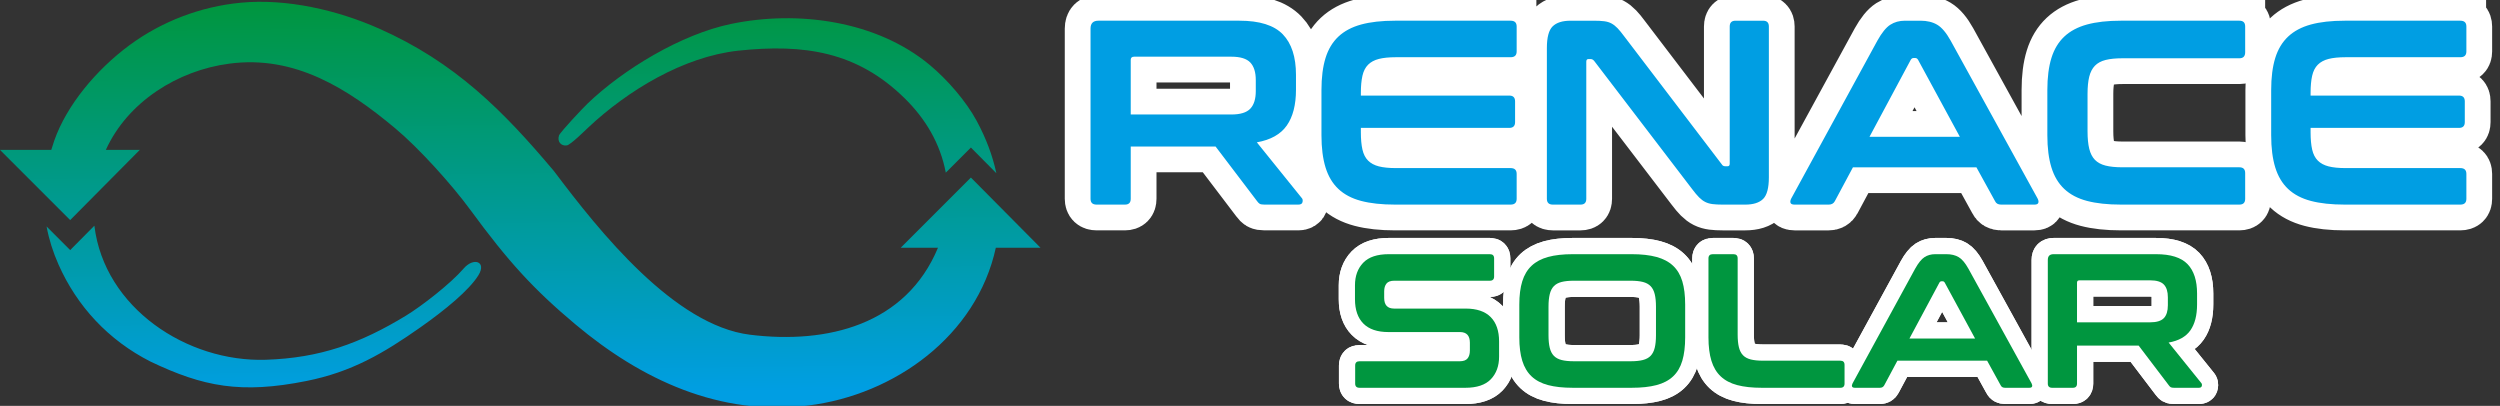 <svg xmlns="http://www.w3.org/2000/svg" xmlns:xlink="http://www.w3.org/1999/xlink" xmlns:serif="http://www.serif.com/" width="100%" height="100%" viewBox="0 0 8260 1341" xml:space="preserve" style="fill-rule:evenodd;clip-rule:evenodd;stroke-miterlimit:22.926;"><rect x="0" y="0" width="8260" height="1341" fill="#333333" stroke="none"/><path d="M4095.3,68.401c66.548,-0 114.286,15.047 143.22,45.137c28.934,30.092 43.402,74.65 43.402,133.676l0,49.476c0,49.766 -10.125,89.116 -30.379,118.049c-20.255,28.934 -53.238,47.453 -98.955,55.554l148.432,184.019c2.894,2.894 3.76,7.232 2.604,13.02c-1.159,5.787 -5.788,8.681 -13.889,8.681l-111.976,0c-7.522,0 -12.73,-0.869 -15.624,-2.604c-2.891,-1.735 -5.784,-4.629 -8.677,-8.682l-137.148,-180.545l-280.37,0l0,172.734c0,12.73 -6.366,19.097 -19.096,19.097l-93.745,0c-13.31,0 -19.966,-6.367 -19.966,-19.097l-0,-562.475c-0,-17.36 8.681,-26.04 26.04,-26.04l466.127,-0Zm-359.36,309.883l332.451,-0c29.513,-0 50.345,-6.367 62.496,-19.097c12.154,-12.731 18.228,-32.118 18.228,-58.157l0,-36.457c0,-26.04 -6.074,-45.427 -18.228,-58.157c-12.151,-12.731 -32.983,-19.097 -62.496,-19.097l-321.165,-0c-7.523,-0 -11.286,3.473 -11.286,10.416l0,180.549Zm1255.15,-309.883c13.31,-0 19.963,6.366 19.963,19.096l-0,82.463c-0,12.731 -6.653,19.097 -19.963,19.097l-379.323,0c-22.57,0 -41.232,1.879 -55.987,5.641c-14.758,3.762 -26.618,10.127 -35.589,19.097c-8.972,8.968 -15.192,21.122 -18.662,36.456c-3.473,15.335 -5.208,34.285 -5.208,56.855l-0,8.682l490.429,-0c12.73,-0 19.095,6.363 19.095,19.094l-0,68.573c-0,12.73 -6.365,19.097 -19.095,19.097l-490.429,-0l-0,14.755c-0,22.57 1.735,41.521 5.208,56.855c3.47,15.337 9.69,27.488 18.662,36.459c8.971,8.968 20.831,15.335 35.589,19.094c14.755,3.763 33.417,5.644 55.987,5.644l379.323,-0c13.31,-0 19.963,6.364 19.963,19.094l-0,82.463c-0,12.73 -6.653,19.097 -19.963,19.097l-381.927,0c-43.981,0 -81.304,-4.05 -111.975,-12.152c-30.669,-8.101 -55.697,-21.268 -75.084,-39.496c-19.384,-18.227 -33.562,-41.954 -42.533,-71.177c-8.968,-29.223 -13.453,-64.667 -13.453,-106.331l-0,-149.301c-0,-41.663 4.485,-76.961 13.453,-105.895c8.971,-28.934 23.149,-52.516 42.533,-70.744c19.387,-18.228 44.415,-31.538 75.084,-39.93c30.671,-8.39 67.994,-12.586 111.975,-12.586l381.927,-0Zm274.292,-0c13.886,-0 25.461,0.579 34.722,1.738c9.257,1.155 17.359,3.616 24.301,7.376c6.947,3.762 13.6,8.971 19.967,15.624c6.363,6.656 13.599,15.481 21.701,26.475l322.9,423.591c2.314,4.052 6.077,6.078 11.285,6.078l7.812,-0c4.629,-0 6.943,-2.895 6.943,-8.682l-0,-453.104c-0,-12.73 6.366,-19.096 19.097,-19.096l91.143,-0c12.731,-0 19.095,6.366 19.095,19.096l-0,498.241c-0,35.3 -6.364,59.171 -19.095,71.613c-12.732,12.441 -32.406,18.662 -59.026,18.662l-74.65,0c-13.31,0 -24.449,-0.58 -33.42,-1.735c-8.967,-1.159 -16.925,-3.473 -23.869,-6.946c-6.942,-3.471 -13.742,-8.534 -20.399,-15.188c-6.653,-6.656 -14.321,-15.77 -23.003,-27.345l-323.769,-423.591c-3.473,-4.049 -7.232,-6.077 -11.284,-6.077l-7.813,0c-4.628,0 -6.942,2.894 -6.942,8.681l-0,453.104c-0,12.73 -6.368,19.097 -19.098,19.097l-91.14,0c-13.31,0 -19.966,-6.367 -19.966,-19.097l-0,-498.241c-0,-35.301 6.366,-59.17 19.097,-71.61c12.73,-12.444 32.406,-18.664 59.026,-18.664l76.385,-0Zm1079.81,-0c21.99,-0 40.508,4.485 55.553,13.455c15.045,8.968 29.803,26.473 44.268,52.514l287.313,521.68c2.893,5.784 3.619,10.559 2.171,14.321c-1.445,3.761 -5.641,5.642 -12.587,5.642l-110.237,0c-9.837,0 -16.493,-3.763 -19.963,-11.286l-61.631,-111.971l-407.966,-0l-59.896,111.971c-4.049,7.523 -10.702,11.286 -19.963,11.286l-112.842,0c-7.521,0 -12.007,-1.881 -13.455,-5.642c-1.445,-3.762 -0.722,-8.537 2.171,-14.321l284.709,-521.68c14.468,-26.041 28.644,-43.546 42.533,-52.514c13.889,-8.97 30.092,-13.455 48.61,-13.455l51.212,-0Zm-168.395,383.664l298.598,-0l-138.016,-254.33c-2.314,-4.05 -5.497,-6.074 -9.546,-6.074l-5.209,0c-4.052,0 -7.232,2.024 -9.549,6.074l-136.278,254.33Zm1222.16,-383.664c12.733,-0 19.097,6.366 19.097,19.096l-0,85.067c-0,13.31 -6.364,19.963 -19.097,19.963l-386.266,0c-22.57,0 -41.231,1.881 -55.986,5.644c-14.758,3.759 -26.476,10.127 -35.157,19.094c-8.678,8.971 -14.898,20.978 -18.662,36.023c-3.762,15.047 -5.641,34.142 -5.641,57.291l0,123.258c0,23.146 1.879,42.387 5.641,57.721c3.764,15.337 9.984,27.489 18.662,36.46c8.681,8.967 20.399,15.334 35.157,19.093c14.755,3.763 33.416,5.645 55.986,5.645l386.266,-0c12.733,-0 19.097,6.363 19.097,19.093l-0,85.067c-0,12.73 -6.364,19.097 -19.097,19.097l-391.474,0c-43.981,0 -81.304,-4.05 -111.976,-12.152c-30.668,-8.101 -55.696,-21.268 -75.082,-39.496c-19.385,-18.227 -33.563,-41.954 -42.534,-71.177c-8.968,-29.223 -13.453,-64.667 -13.453,-106.331l0,-149.301c0,-41.663 4.485,-76.961 13.453,-105.895c8.971,-28.934 23.149,-52.516 42.534,-70.744c19.386,-18.228 44.414,-31.538 75.082,-39.93c30.672,-8.39 67.995,-12.586 111.976,-12.586l391.474,-0Zm730.003,-0c13.31,-0 19.964,6.366 19.964,19.096l-0,82.463c-0,12.731 -6.654,19.097 -19.964,19.097l-379.322,0c-22.57,0 -41.231,1.879 -55.987,5.641c-14.758,3.762 -26.619,10.127 -35.589,19.097c-8.971,8.968 -15.192,21.122 -18.662,36.456c-3.472,15.335 -5.207,34.285 -5.207,56.855l-0,8.682l490.428,-0c12.731,-0 19.094,6.363 19.094,19.094l0,68.573c0,12.73 -6.363,19.097 -19.094,19.097l-490.428,-0l-0,14.755c-0,22.57 1.735,41.521 5.207,56.855c3.47,15.337 9.691,27.488 18.662,36.459c8.97,8.968 20.831,15.335 35.589,19.094c14.756,3.763 33.417,5.644 55.987,5.644l379.322,-0c13.31,-0 19.964,6.364 19.964,19.094l-0,82.463c-0,12.73 -6.654,19.097 -19.964,19.097l-381.926,0c-43.982,0 -81.304,-4.05 -111.975,-12.152c-30.669,-8.101 -55.698,-21.268 -75.084,-39.496c-19.383,-18.227 -33.562,-41.954 -42.533,-71.177c-8.967,-29.223 -13.453,-64.667 -13.453,-106.331l-0,-149.301c-0,-41.663 4.486,-76.961 13.453,-105.895c8.971,-28.934 23.15,-52.516 42.533,-70.744c19.386,-18.228 44.415,-31.538 75.084,-39.93c30.671,-8.39 67.993,-12.586 111.975,-12.586l381.926,-0Z" style="fill:none;fill-rule:nonzero;stroke:#fff;stroke-width:170.2px;"></path><path d="M4095.3,68.401c66.548,-0 114.286,15.047 143.22,45.137c28.934,30.092 43.402,74.65 43.402,133.676l0,49.476c0,49.766 -10.125,89.116 -30.379,118.049c-20.255,28.934 -53.238,47.453 -98.955,55.554l148.432,184.019c2.894,2.894 3.76,7.232 2.604,13.02c-1.159,5.787 -5.788,8.681 -13.889,8.681l-111.976,0c-7.522,0 -12.73,-0.869 -15.624,-2.604c-2.891,-1.735 -5.784,-4.629 -8.677,-8.682l-137.148,-180.545l-280.37,0l0,172.734c0,12.73 -6.366,19.097 -19.096,19.097l-93.745,0c-13.31,0 -19.966,-6.367 -19.966,-19.097l-0,-562.475c-0,-17.36 8.681,-26.04 26.04,-26.04l466.127,-0Zm-359.36,309.883l332.451,-0c29.513,-0 50.345,-6.367 62.496,-19.097c12.154,-12.731 18.228,-32.118 18.228,-58.157l0,-36.457c0,-26.04 -6.074,-45.427 -18.228,-58.157c-12.151,-12.731 -32.983,-19.097 -62.496,-19.097l-321.165,-0c-7.523,-0 -11.286,3.473 -11.286,10.416l0,180.549Zm1255.15,-309.883c13.31,-0 19.963,6.366 19.963,19.096l-0,82.463c-0,12.731 -6.653,19.097 -19.963,19.097l-379.323,0c-22.57,0 -41.232,1.879 -55.987,5.641c-14.758,3.762 -26.618,10.127 -35.589,19.097c-8.972,8.968 -15.192,21.122 -18.662,36.456c-3.473,15.335 -5.208,34.285 -5.208,56.855l-0,8.682l490.429,-0c12.73,-0 19.095,6.363 19.095,19.094l-0,68.573c-0,12.73 -6.365,19.097 -19.095,19.097l-490.429,-0l-0,14.755c-0,22.57 1.735,41.521 5.208,56.855c3.47,15.337 9.69,27.488 18.662,36.459c8.971,8.968 20.831,15.335 35.589,19.094c14.755,3.763 33.417,5.644 55.987,5.644l379.323,-0c13.31,-0 19.963,6.364 19.963,19.094l-0,82.463c-0,12.73 -6.653,19.097 -19.963,19.097l-381.927,0c-43.981,0 -81.304,-4.05 -111.975,-12.152c-30.669,-8.101 -55.697,-21.268 -75.084,-39.496c-19.384,-18.227 -33.562,-41.954 -42.533,-71.177c-8.968,-29.223 -13.453,-64.667 -13.453,-106.331l-0,-149.301c-0,-41.663 4.485,-76.961 13.453,-105.895c8.971,-28.934 23.149,-52.516 42.533,-70.744c19.387,-18.228 44.415,-31.538 75.084,-39.93c30.671,-8.39 67.994,-12.586 111.975,-12.586l381.927,-0Zm274.292,-0c13.886,-0 25.461,0.579 34.722,1.738c9.257,1.155 17.359,3.616 24.301,7.376c6.947,3.762 13.6,8.971 19.967,15.624c6.363,6.656 13.599,15.481 21.701,26.475l322.9,423.591c2.314,4.052 6.077,6.078 11.285,6.078l7.812,-0c4.629,-0 6.943,-2.895 6.943,-8.682l-0,-453.104c-0,-12.73 6.366,-19.096 19.097,-19.096l91.143,-0c12.731,-0 19.095,6.366 19.095,19.096l-0,498.241c-0,35.3 -6.364,59.171 -19.095,71.613c-12.732,12.441 -32.406,18.662 -59.026,18.662l-74.65,0c-13.31,0 -24.449,-0.58 -33.42,-1.735c-8.967,-1.159 -16.925,-3.473 -23.869,-6.946c-6.942,-3.471 -13.742,-8.534 -20.399,-15.188c-6.653,-6.656 -14.321,-15.77 -23.003,-27.345l-323.769,-423.591c-3.473,-4.049 -7.232,-6.077 -11.284,-6.077l-7.813,0c-4.628,0 -6.942,2.894 -6.942,8.681l-0,453.104c-0,12.73 -6.368,19.097 -19.098,19.097l-91.14,0c-13.31,0 -19.966,-6.367 -19.966,-19.097l-0,-498.241c-0,-35.301 6.366,-59.17 19.097,-71.61c12.73,-12.444 32.406,-18.664 59.026,-18.664l76.385,-0Zm1079.81,-0c21.99,-0 40.508,4.485 55.553,13.455c15.045,8.968 29.803,26.473 44.268,52.514l287.313,521.68c2.893,5.784 3.619,10.559 2.171,14.321c-1.445,3.761 -5.641,5.642 -12.587,5.642l-110.237,0c-9.837,0 -16.493,-3.763 -19.963,-11.286l-61.631,-111.971l-407.966,-0l-59.896,111.971c-4.049,7.523 -10.702,11.286 -19.963,11.286l-112.842,0c-7.521,0 -12.007,-1.881 -13.455,-5.642c-1.445,-3.762 -0.722,-8.537 2.171,-14.321l284.709,-521.68c14.468,-26.041 28.644,-43.546 42.533,-52.514c13.889,-8.97 30.092,-13.455 48.61,-13.455l51.212,-0Zm-168.395,383.664l298.598,-0l-138.016,-254.33c-2.314,-4.05 -5.497,-6.074 -9.546,-6.074l-5.209,0c-4.052,0 -7.232,2.024 -9.549,6.074l-136.278,254.33Zm1222.16,-383.664c12.733,-0 19.097,6.366 19.097,19.096l-0,85.067c-0,13.31 -6.364,19.963 -19.097,19.963l-386.266,0c-22.57,0 -41.231,1.881 -55.986,5.644c-14.758,3.759 -26.476,10.127 -35.157,19.094c-8.678,8.971 -14.898,20.978 -18.662,36.023c-3.762,15.047 -5.641,34.142 -5.641,57.291l0,123.258c0,23.146 1.879,42.387 5.641,57.721c3.764,15.337 9.984,27.489 18.662,36.46c8.681,8.967 20.399,15.334 35.157,19.093c14.755,3.763 33.416,5.645 55.986,5.645l386.266,-0c12.733,-0 19.097,6.363 19.097,19.093l-0,85.067c-0,12.73 -6.364,19.097 -19.097,19.097l-391.474,0c-43.981,0 -81.304,-4.05 -111.976,-12.152c-30.668,-8.101 -55.696,-21.268 -75.082,-39.496c-19.385,-18.227 -33.563,-41.954 -42.534,-71.177c-8.968,-29.223 -13.453,-64.667 -13.453,-106.331l0,-149.301c0,-41.663 4.485,-76.961 13.453,-105.895c8.971,-28.934 23.149,-52.516 42.534,-70.744c19.386,-18.228 44.414,-31.538 75.082,-39.93c30.672,-8.39 67.995,-12.586 111.976,-12.586l391.474,-0Zm730.003,-0c13.31,-0 19.964,6.366 19.964,19.096l-0,82.463c-0,12.731 -6.654,19.097 -19.964,19.097l-379.322,0c-22.57,0 -41.231,1.879 -55.987,5.641c-14.758,3.762 -26.619,10.127 -35.589,19.097c-8.971,8.968 -15.192,21.122 -18.662,36.456c-3.472,15.335 -5.207,34.285 -5.207,56.855l-0,8.682l490.428,-0c12.731,-0 19.094,6.363 19.094,19.094l0,68.573c0,12.73 -6.363,19.097 -19.094,19.097l-490.428,-0l-0,14.755c-0,22.57 1.735,41.521 5.207,56.855c3.47,15.337 9.691,27.488 18.662,36.459c8.97,8.968 20.831,15.335 35.589,19.094c14.756,3.763 33.417,5.644 55.987,5.644l379.322,-0c13.31,-0 19.964,6.364 19.964,19.094l-0,82.463c-0,12.73 -6.654,19.097 -19.964,19.097l-381.926,0c-43.982,0 -81.304,-4.05 -111.975,-12.152c-30.669,-8.101 -55.698,-21.268 -75.084,-39.496c-19.383,-18.227 -33.562,-41.954 -42.533,-71.177c-8.967,-29.223 -13.453,-64.667 -13.453,-106.331l-0,-149.301c-0,-41.663 4.486,-76.961 13.453,-105.895c8.971,-28.934 23.15,-52.516 42.533,-70.744c19.386,-18.228 44.415,-31.538 75.084,-39.93c30.671,-8.39 67.993,-12.586 111.975,-12.586l381.926,-0Z" style="fill:#009ee3;fill-rule:nonzero;"></path><path d="M428.228,148.999c-110.641,81.607 -207.982,198.961 -248.814,315.263c-3.647,10.389 -6.987,20.724 -10.036,30.978l-169.378,-0l145.505,145.504l86.393,86.394c76.573,-77.211 150.008,-151.237 230.006,-231.898l-112.179,-0c71.944,-158.77 238.268,-262.999 408.149,-284.972c218.075,-29.065 392.903,84.449 547.104,212.965c79.81,66.522 188.367,187.337 249.413,270.612c124.712,170.13 208.412,262.009 347.893,378.758c216.238,181.052 474.644,303.336 768.374,267.147c284.744,-35.102 556.235,-230.075 619.558,-521.21l147.663,0c-76.668,-77.295 -153.336,-154.602 -230.004,-231.898l-231.902,231.898l123.11,0c-105.774,254.373 -365.026,319.079 -621.052,287.388c-249.811,-30.923 -496.444,-339.405 -647.252,-540.08c-168.2,-200.09 -327.526,-360.503 -579.146,-471.796c-135.996,-60.151 -303.75,-99.769 -456.589,-85.051c-131.829,12.694 -260.189,61.366 -366.816,139.998Zm-274.315,599.328c7.98,43.052 21.337,84.793 39.29,125.401c60.978,137.827 164.62,250.19 304.048,320.919c174.59,83.538 300.048,107.119 514.589,64.275c149.638,-29.889 253.926,-90.654 377.834,-177.823c81.12,-57.061 160.335,-122.191 190.866,-171.396c28.248,-45.521 -15.675,-60.867 -48.782,-22.359c-42.27,49.144 -137.78,123.525 -190.435,155.558c-150.885,91.789 -284.169,139.912 -462.886,145.756c-260.606,8.485 -533.282,-171.309 -566.463,-441.855c-0.103,-0.86 -0.41,-3.476 -0.129,-1.092l-79.947,80.603l-77.985,-77.987Zm3137.98,-176.146c-12.479,-58.609 -34.186,-115.572 -64.293,-171.659c-35.329,-65.824 -97.194,-137.237 -155.754,-185.923c-175.302,-145.781 -434.45,-181.559 -656.117,-135.625c-165.018,34.186 -356.069,149.75 -474.482,263.246c-14.225,13.642 -90.517,94.156 -94.279,105.477c-6.61,19.937 6.663,35.647 25.908,32.705c12.582,-1.931 61.376,-50.393 71.582,-59.949c129.74,-121.346 312.914,-233.053 494.49,-253.043c219.217,-23.379 393.285,3.709 549.308,156.555c69.974,68.526 118.181,149.696 136.658,246.462l82.962,-82.961l84.017,84.715Z" style="fill:url(#_Linear1);"></path><g><path d="M4922.67,839.818c9.249,-0 13.875,4.622 13.875,13.871l0,59.91c0,9.249 -4.626,13.875 -13.875,13.875l-315.938,-0c-12.194,-0 -20.81,3.153 -25.856,9.46c-5.043,6.304 -7.568,14.923 -7.568,25.853l-0,21.443c-0,23.543 10.933,35.314 32.792,35.314l236.482,-0c36.578,-0 64.112,9.353 82.613,28.061c18.497,18.71 27.746,45.511 27.746,80.404l0,50.449c0,30.692 -9.04,55.497 -27.117,74.413c-18.077,18.918 -46.244,28.379 -84.503,28.379l-349.362,0c-9.669,0 -14.504,-4.626 -14.504,-13.875l0,-59.906c0,-9.253 4.835,-13.875 14.504,-13.875l331.074,-0c12.194,-0 20.81,-3.154 25.856,-9.461c5.046,-6.303 7.568,-14.923 7.568,-25.852l-0,-25.857c-0,-23.544 -10.93,-35.315 -32.793,-35.315l-236.481,0c-36.579,0 -64.112,-9.356 -82.613,-28.061c-18.497,-18.71 -27.747,-45.51 -27.747,-80.404l0,-46.035c0,-30.692 9.04,-55.496 27.118,-74.413c18.077,-18.921 46.244,-28.378 84.503,-28.378l334.226,-0Z" style="fill:none;fill-rule:nonzero;stroke:#fff;stroke-width:107.28px;"></path><path d="M5391.23,839.818c31.951,-0 59.173,3.045 81.664,9.144c22.492,6.095 40.781,15.765 54.864,29.006c14.083,13.243 24.279,30.376 30.583,51.398c6.307,21.019 9.46,46.664 9.46,76.935l0,108.466c0,30.271 -3.153,56.02 -9.46,77.25c-6.304,21.232 -16.5,38.468 -30.583,51.71c-14.083,13.243 -32.372,22.808 -54.864,28.694c-22.491,5.887 -49.713,8.829 -81.664,8.829l-194.862,0c-31.952,0 -59.07,-2.942 -81.353,-8.829c-22.279,-5.886 -40.464,-15.451 -54.547,-28.694c-14.083,-13.242 -24.383,-30.478 -30.899,-51.71c-6.516,-21.23 -9.776,-46.979 -9.776,-77.25l-0,-108.466c-0,-30.271 3.26,-55.916 9.776,-76.935c6.516,-21.022 16.816,-38.155 30.899,-51.398c14.083,-13.241 32.268,-22.911 54.547,-29.006c22.283,-6.099 49.401,-9.144 81.353,-9.144l194.862,-0Zm-274.95,268.013c-0,16.396 1.365,30.163 4.098,41.305c2.734,11.141 7.252,19.97 13.559,26.485c6.303,6.516 14.819,11.142 25.537,13.875c10.722,2.733 24.281,4.098 40.676,4.098l187.294,-0c16.395,-0 29.954,-1.365 40.676,-4.098c10.721,-2.733 19.234,-7.359 25.541,-13.875c6.303,-6.515 10.825,-15.344 13.559,-26.485c2.729,-11.142 4.098,-24.909 4.098,-41.305l-0,-94.594c-0,-16.397 -1.369,-30.164 -4.098,-41.306c-2.734,-11.14 -7.256,-19.969 -13.559,-26.484c-6.307,-6.52 -14.82,-11.142 -25.541,-13.875c-10.722,-2.734 -24.281,-4.098 -40.676,-4.098l-187.294,-0c-16.395,-0 -29.954,1.364 -40.676,4.098c-10.718,2.733 -19.234,7.355 -25.537,13.875c-6.307,6.515 -10.825,15.344 -13.559,26.484c-2.733,11.142 -4.098,24.909 -4.098,41.306l-0,94.594Z" style="fill:none;fill-rule:nonzero;stroke:#fff;stroke-width:107.28px;"></path><path d="M5727.34,839.818c9.249,-0 13.875,4.622 13.875,13.871l-0,251.617c-0,16.817 1.365,30.795 4.098,41.937c2.733,11.141 7.252,19.97 13.559,26.485c6.307,6.52 14.818,11.142 25.54,13.875c10.721,2.733 24.28,4.098 40.676,4.098l255.399,0c9.25,0 13.875,4.626 13.875,13.875l0,61.799c0,9.249 -4.625,13.875 -13.875,13.875l-259.184,0c-31.952,0 -59.066,-2.942 -81.349,-8.829c-22.283,-5.886 -40.464,-15.451 -54.547,-28.694c-14.087,-13.242 -24.385,-30.478 -30.904,-51.71c-6.515,-21.23 -9.773,-46.979 -9.773,-77.25l-0,-261.078c-0,-9.249 4.835,-13.871 14.504,-13.871l68.106,-0Z" style="fill:none;fill-rule:nonzero;stroke:#fff;stroke-width:107.28px;"></path><path d="M6431.11,839.818c15.977,-0 29.428,3.258 40.361,9.773c10.929,6.518 21.651,19.234 32.161,38.154l208.735,379.001c2.101,4.203 2.625,7.673 1.577,10.406c-1.052,2.733 -4.101,4.098 -9.144,4.098l-80.089,-0c-7.147,-0 -11.982,-2.733 -14.507,-8.196l-44.773,-81.353l-296.389,0l-43.514,81.353c-2.941,5.463 -7.776,8.196 -14.504,8.196l-81.979,-0c-5.467,-0 -8.726,-1.365 -9.777,-4.098c-1.049,-2.733 -0.525,-6.203 1.577,-10.406l206.843,-379.001c10.512,-18.92 20.81,-31.636 30.902,-38.154c10.089,-6.515 21.86,-9.773 35.314,-9.773l37.206,-0Zm-122.34,278.731l216.932,-0l-100.266,-184.768c-1.684,-2.946 -3.994,-4.415 -6.939,-4.415l-3.782,0c-2.946,0 -5.256,1.469 -6.939,4.415l-99.006,184.768Z" style="fill:none;fill-rule:nonzero;stroke:#fff;stroke-width:107.28px;"></path><path d="M7123.53,839.818c48.344,-0 83.03,10.929 104.052,32.791c21.019,21.86 31.528,54.233 31.528,97.114l-0,35.946c-0,36.157 -7.355,64.744 -22.072,85.765c-14.711,21.02 -38.674,34.475 -71.888,40.358l107.835,133.694c2.101,2.101 2.733,5.254 1.893,9.457c-0.84,4.206 -4.207,6.307 -10.09,6.307l-81.352,-0c-5.462,-0 -9.248,-0.632 -11.35,-1.893c-2.101,-1.261 -4.205,-3.361 -6.307,-6.303l-99.637,-131.17l-203.69,0l0,125.491c0,9.249 -4.623,13.875 -13.875,13.875l-68.106,-0c-9.669,-0 -14.503,-4.626 -14.503,-13.875l-0,-408.64c-0,-12.61 6.307,-18.917 18.918,-18.917l338.644,-0Zm-261.078,225.128l241.528,0c21.439,0 36.575,-4.622 45.404,-13.871c8.828,-9.249 13.242,-23.336 13.242,-42.253l0,-26.485c0,-18.918 -4.414,-33.005 -13.242,-42.253c-8.829,-9.249 -23.965,-13.871 -45.404,-13.871l-233.329,-0c-5.466,-0 -8.199,2.521 -8.199,7.568l0,131.165Z" style="fill:none;fill-rule:nonzero;stroke:#fff;stroke-width:107.28px;"></path><path d="M4922.67,839.818c9.249,-0 13.875,4.622 13.875,13.871l0,59.91c0,9.249 -4.626,13.875 -13.875,13.875l-315.938,-0c-12.194,-0 -20.81,3.153 -25.856,9.46c-5.043,6.304 -7.568,14.923 -7.568,25.853l-0,21.443c-0,23.543 10.933,35.314 32.792,35.314l236.482,-0c36.578,-0 64.112,9.353 82.613,28.061c18.497,18.71 27.746,45.511 27.746,80.404l0,50.449c0,30.692 -9.04,55.497 -27.117,74.413c-18.077,18.918 -46.244,28.379 -84.503,28.379l-349.362,0c-9.669,0 -14.504,-4.626 -14.504,-13.875l0,-59.906c0,-9.253 4.835,-13.875 14.504,-13.875l331.074,-0c12.194,-0 20.81,-3.154 25.856,-9.461c5.046,-6.303 7.568,-14.923 7.568,-25.852l-0,-25.857c-0,-23.544 -10.93,-35.315 -32.793,-35.315l-236.481,0c-36.579,0 -64.112,-9.356 -82.613,-28.061c-18.497,-18.71 -27.747,-45.51 -27.747,-80.404l0,-46.035c0,-30.692 9.04,-55.496 27.118,-74.413c18.077,-18.921 46.244,-28.378 84.503,-28.378l334.226,-0Z" style="fill:#00963f;fill-rule:nonzero;"></path><path d="M5391.23,839.818c31.951,-0 59.173,3.045 81.664,9.144c22.492,6.095 40.781,15.765 54.864,29.006c14.083,13.243 24.279,30.376 30.583,51.398c6.307,21.019 9.46,46.664 9.46,76.935l0,108.466c0,30.271 -3.153,56.02 -9.46,77.25c-6.304,21.232 -16.5,38.468 -30.583,51.71c-14.083,13.243 -32.372,22.808 -54.864,28.694c-22.491,5.887 -49.713,8.829 -81.664,8.829l-194.862,0c-31.952,0 -59.07,-2.942 -81.353,-8.829c-22.279,-5.886 -40.464,-15.451 -54.547,-28.694c-14.083,-13.242 -24.383,-30.478 -30.899,-51.71c-6.516,-21.23 -9.776,-46.979 -9.776,-77.25l-0,-108.466c-0,-30.271 3.26,-55.916 9.776,-76.935c6.516,-21.022 16.816,-38.155 30.899,-51.398c14.083,-13.241 32.268,-22.911 54.547,-29.006c22.283,-6.099 49.401,-9.144 81.353,-9.144l194.862,-0Zm-274.95,268.013c-0,16.396 1.365,30.163 4.098,41.305c2.734,11.141 7.252,19.97 13.559,26.485c6.303,6.516 14.819,11.142 25.537,13.875c10.722,2.733 24.281,4.098 40.676,4.098l187.294,-0c16.395,-0 29.954,-1.365 40.676,-4.098c10.721,-2.733 19.234,-7.359 25.541,-13.875c6.303,-6.515 10.825,-15.344 13.559,-26.485c2.729,-11.142 4.098,-24.909 4.098,-41.305l-0,-94.594c-0,-16.397 -1.369,-30.164 -4.098,-41.306c-2.734,-11.14 -7.256,-19.969 -13.559,-26.484c-6.307,-6.52 -14.82,-11.142 -25.541,-13.875c-10.722,-2.734 -24.281,-4.098 -40.676,-4.098l-187.294,-0c-16.395,-0 -29.954,1.364 -40.676,4.098c-10.718,2.733 -19.234,7.355 -25.537,13.875c-6.307,6.515 -10.825,15.344 -13.559,26.484c-2.733,11.142 -4.098,24.909 -4.098,41.306l-0,94.594Z" style="fill:#00963f;fill-rule:nonzero;"></path><path d="M5727.34,839.818c9.249,-0 13.875,4.622 13.875,13.871l-0,251.617c-0,16.817 1.365,30.795 4.098,41.937c2.733,11.141 7.252,19.97 13.559,26.485c6.307,6.52 14.818,11.142 25.54,13.875c10.721,2.733 24.28,4.098 40.676,4.098l255.399,0c9.25,0 13.875,4.626 13.875,13.875l0,61.799c0,9.249 -4.625,13.875 -13.875,13.875l-259.184,0c-31.952,0 -59.066,-2.942 -81.349,-8.829c-22.283,-5.886 -40.464,-15.451 -54.547,-28.694c-14.087,-13.242 -24.385,-30.478 -30.904,-51.71c-6.515,-21.23 -9.773,-46.979 -9.773,-77.25l-0,-261.078c-0,-9.249 4.835,-13.871 14.504,-13.871l68.106,-0Z" style="fill:#00963f;fill-rule:nonzero;"></path><path d="M6431.11,839.818c15.977,-0 29.428,3.258 40.361,9.773c10.929,6.518 21.651,19.234 32.161,38.154l208.735,379.001c2.101,4.203 2.625,7.673 1.577,10.406c-1.052,2.733 -4.101,4.098 -9.144,4.098l-80.089,-0c-7.147,-0 -11.982,-2.733 -14.507,-8.196l-44.773,-81.353l-296.389,0l-43.514,81.353c-2.941,5.463 -7.776,8.196 -14.504,8.196l-81.979,-0c-5.467,-0 -8.726,-1.365 -9.777,-4.098c-1.049,-2.733 -0.525,-6.203 1.577,-10.406l206.843,-379.001c10.512,-18.92 20.81,-31.636 30.902,-38.154c10.089,-6.515 21.86,-9.773 35.314,-9.773l37.206,-0Zm-122.34,278.731l216.932,-0l-100.266,-184.768c-1.684,-2.946 -3.994,-4.415 -6.939,-4.415l-3.782,0c-2.946,0 -5.256,1.469 -6.939,4.415l-99.006,184.768Z" style="fill:#00963f;fill-rule:nonzero;"></path><path d="M7123.53,839.818c48.344,-0 83.03,10.929 104.052,32.791c21.019,21.86 31.528,54.233 31.528,97.114l-0,35.946c-0,36.157 -7.355,64.744 -22.072,85.765c-14.711,21.02 -38.674,34.475 -71.888,40.358l107.835,133.694c2.101,2.101 2.733,5.254 1.893,9.457c-0.84,4.206 -4.207,6.307 -10.09,6.307l-81.352,-0c-5.462,-0 -9.248,-0.632 -11.35,-1.893c-2.101,-1.261 -4.205,-3.361 -6.307,-6.303l-99.637,-131.17l-203.69,0l0,125.491c0,9.249 -4.623,13.875 -13.875,13.875l-68.106,-0c-9.669,-0 -14.503,-4.626 -14.503,-13.875l-0,-408.64c-0,-12.61 6.307,-18.917 18.918,-18.917l338.644,-0Zm-261.078,225.128l241.528,0c21.439,0 36.575,-4.622 45.404,-13.871c8.828,-9.249 13.242,-23.336 13.242,-42.253l0,-26.485c0,-18.918 -4.414,-33.005 -13.242,-42.253c-8.829,-9.249 -23.965,-13.871 -45.404,-13.871l-233.329,-0c-5.466,-0 -8.199,2.521 -8.199,7.568l0,131.165Z" style="fill:#00963f;fill-rule:nonzero;"></path><path d="M4922.67,839.818c9.249,-0 13.875,4.622 13.875,13.871l0,59.91c0,9.249 -4.626,13.875 -13.875,13.875l-315.938,-0c-12.194,-0 -20.81,3.153 -25.856,9.46c-5.043,6.304 -7.568,14.923 -7.568,25.853l-0,21.443c-0,23.543 10.933,35.314 32.792,35.314l236.482,-0c36.578,-0 64.112,9.353 82.613,28.061c18.497,18.71 27.746,45.511 27.746,80.404l0,50.449c0,30.692 -9.04,55.497 -27.117,74.413c-18.077,18.918 -46.244,28.379 -84.503,28.379l-349.362,0c-9.669,0 -14.504,-4.626 -14.504,-13.875l0,-59.906c0,-9.253 4.835,-13.875 14.504,-13.875l331.074,-0c12.194,-0 20.81,-3.154 25.856,-9.461c5.046,-6.303 7.568,-14.923 7.568,-25.852l-0,-25.857c-0,-23.544 -10.93,-35.315 -32.793,-35.315l-236.481,0c-36.579,0 -64.112,-9.356 -82.613,-28.061c-18.497,-18.71 -27.747,-45.51 -27.747,-80.404l0,-46.035c0,-30.692 9.04,-55.496 27.118,-74.413c18.077,-18.921 46.244,-28.378 84.503,-28.378l334.226,-0Z" style="fill:none;fill-rule:nonzero;stroke:#fff;stroke-width:107.28px;"></path><path d="M5391.23,839.818c31.951,-0 59.173,3.045 81.664,9.144c22.492,6.095 40.781,15.765 54.864,29.006c14.083,13.243 24.279,30.376 30.583,51.398c6.307,21.019 9.46,46.664 9.46,76.935l0,108.466c0,30.271 -3.153,56.02 -9.46,77.25c-6.304,21.232 -16.5,38.468 -30.583,51.71c-14.083,13.243 -32.372,22.808 -54.864,28.694c-22.491,5.887 -49.713,8.829 -81.664,8.829l-194.862,0c-31.952,0 -59.07,-2.942 -81.353,-8.829c-22.279,-5.886 -40.464,-15.451 -54.547,-28.694c-14.083,-13.242 -24.383,-30.478 -30.899,-51.71c-6.516,-21.23 -9.776,-46.979 -9.776,-77.25l-0,-108.466c-0,-30.271 3.26,-55.916 9.776,-76.935c6.516,-21.022 16.816,-38.155 30.899,-51.398c14.083,-13.241 32.268,-22.911 54.547,-29.006c22.283,-6.099 49.401,-9.144 81.353,-9.144l194.862,-0Zm-274.95,268.013c-0,16.396 1.365,30.163 4.098,41.305c2.734,11.141 7.252,19.97 13.559,26.485c6.303,6.516 14.819,11.142 25.537,13.875c10.722,2.733 24.281,4.098 40.676,4.098l187.294,-0c16.395,-0 29.954,-1.365 40.676,-4.098c10.721,-2.733 19.234,-7.359 25.541,-13.875c6.303,-6.515 10.825,-15.344 13.559,-26.485c2.729,-11.142 4.098,-24.909 4.098,-41.305l-0,-94.594c-0,-16.397 -1.369,-30.164 -4.098,-41.306c-2.734,-11.14 -7.256,-19.969 -13.559,-26.484c-6.307,-6.52 -14.82,-11.142 -25.541,-13.875c-10.722,-2.734 -24.281,-4.098 -40.676,-4.098l-187.294,-0c-16.395,-0 -29.954,1.364 -40.676,4.098c-10.718,2.733 -19.234,7.355 -25.537,13.875c-6.307,6.515 -10.825,15.344 -13.559,26.484c-2.733,11.142 -4.098,24.909 -4.098,41.306l-0,94.594Z" style="fill:none;fill-rule:nonzero;stroke:#fff;stroke-width:107.28px;"></path><path d="M5727.34,839.818c9.249,-0 13.875,4.622 13.875,13.871l-0,251.617c-0,16.817 1.365,30.795 4.098,41.937c2.733,11.141 7.252,19.97 13.559,26.485c6.307,6.52 14.818,11.142 25.54,13.875c10.721,2.733 24.28,4.098 40.676,4.098l255.399,0c9.25,0 13.875,4.626 13.875,13.875l0,61.799c0,9.249 -4.625,13.875 -13.875,13.875l-259.184,0c-31.952,0 -59.066,-2.942 -81.349,-8.829c-22.283,-5.886 -40.464,-15.451 -54.547,-28.694c-14.087,-13.242 -24.385,-30.478 -30.904,-51.71c-6.515,-21.23 -9.773,-46.979 -9.773,-77.25l-0,-261.078c-0,-9.249 4.835,-13.871 14.504,-13.871l68.106,-0Z" style="fill:none;fill-rule:nonzero;stroke:#fff;stroke-width:107.28px;"></path><path d="M6431.11,839.818c15.977,-0 29.428,3.258 40.361,9.773c10.929,6.518 21.651,19.234 32.161,38.154l208.735,379.001c2.101,4.203 2.625,7.673 1.577,10.406c-1.052,2.733 -4.101,4.098 -9.144,4.098l-80.089,-0c-7.147,-0 -11.982,-2.733 -14.507,-8.196l-44.773,-81.353l-296.389,0l-43.514,81.353c-2.941,5.463 -7.776,8.196 -14.504,8.196l-81.979,-0c-5.467,-0 -8.726,-1.365 -9.777,-4.098c-1.049,-2.733 -0.525,-6.203 1.577,-10.406l206.843,-379.001c10.512,-18.92 20.81,-31.636 30.902,-38.154c10.089,-6.515 21.86,-9.773 35.314,-9.773l37.206,-0Zm-122.34,278.731l216.932,-0l-100.266,-184.768c-1.684,-2.946 -3.994,-4.415 -6.939,-4.415l-3.782,0c-2.946,0 -5.256,1.469 -6.939,4.415l-99.006,184.768Z" style="fill:none;fill-rule:nonzero;stroke:#fff;stroke-width:107.28px;"></path><path d="M7123.53,839.818c48.344,-0 83.03,10.929 104.052,32.791c21.019,21.86 31.528,54.233 31.528,97.114l-0,35.946c-0,36.157 -7.355,64.744 -22.072,85.765c-14.711,21.02 -38.674,34.475 -71.888,40.358l107.835,133.694c2.101,2.101 2.733,5.254 1.893,9.457c-0.84,4.206 -4.207,6.307 -10.09,6.307l-81.352,-0c-5.462,-0 -9.248,-0.632 -11.35,-1.893c-2.101,-1.261 -4.205,-3.361 -6.307,-6.303l-99.637,-131.17l-203.69,0l0,125.491c0,9.249 -4.623,13.875 -13.875,13.875l-68.106,-0c-9.669,-0 -14.503,-4.626 -14.503,-13.875l-0,-408.64c-0,-12.61 6.307,-18.917 18.918,-18.917l338.644,-0Zm-261.078,225.128l241.528,0c21.439,0 36.575,-4.622 45.404,-13.871c8.828,-9.249 13.242,-23.336 13.242,-42.253l0,-26.485c0,-18.918 -4.414,-33.005 -13.242,-42.253c-8.829,-9.249 -23.965,-13.871 -45.404,-13.871l-233.329,-0c-5.466,-0 -8.199,2.521 -8.199,7.568l0,131.165Z" style="fill:none;fill-rule:nonzero;stroke:#fff;stroke-width:107.28px;"></path><path d="M4922.67,839.818c9.249,-0 13.875,4.622 13.875,13.871l0,59.91c0,9.249 -4.626,13.875 -13.875,13.875l-315.938,-0c-12.194,-0 -20.81,3.153 -25.856,9.46c-5.043,6.304 -7.568,14.923 -7.568,25.853l-0,21.443c-0,23.543 10.933,35.314 32.792,35.314l236.482,-0c36.578,-0 64.112,9.353 82.613,28.061c18.497,18.71 27.746,45.511 27.746,80.404l0,50.449c0,30.692 -9.04,55.497 -27.117,74.413c-18.077,18.918 -46.244,28.379 -84.503,28.379l-349.362,0c-9.669,0 -14.504,-4.626 -14.504,-13.875l0,-59.906c0,-9.253 4.835,-13.875 14.504,-13.875l331.074,-0c12.194,-0 20.81,-3.154 25.856,-9.461c5.046,-6.303 7.568,-14.923 7.568,-25.852l-0,-25.857c-0,-23.544 -10.93,-35.315 -32.793,-35.315l-236.481,0c-36.579,0 -64.112,-9.356 -82.613,-28.061c-18.497,-18.71 -27.747,-45.51 -27.747,-80.404l0,-46.035c0,-30.692 9.04,-55.496 27.118,-74.413c18.077,-18.921 46.244,-28.378 84.503,-28.378l334.226,-0Z" style="fill:#00963f;fill-rule:nonzero;"></path><path d="M5391.23,839.818c31.951,-0 59.173,3.045 81.664,9.144c22.492,6.095 40.781,15.765 54.864,29.006c14.083,13.243 24.279,30.376 30.583,51.398c6.307,21.019 9.46,46.664 9.46,76.935l0,108.466c0,30.271 -3.153,56.02 -9.46,77.25c-6.304,21.232 -16.5,38.468 -30.583,51.71c-14.083,13.243 -32.372,22.808 -54.864,28.694c-22.491,5.887 -49.713,8.829 -81.664,8.829l-194.862,0c-31.952,0 -59.07,-2.942 -81.353,-8.829c-22.279,-5.886 -40.464,-15.451 -54.547,-28.694c-14.083,-13.242 -24.383,-30.478 -30.899,-51.71c-6.516,-21.23 -9.776,-46.979 -9.776,-77.25l-0,-108.466c-0,-30.271 3.26,-55.916 9.776,-76.935c6.516,-21.022 16.816,-38.155 30.899,-51.398c14.083,-13.241 32.268,-22.911 54.547,-29.006c22.283,-6.099 49.401,-9.144 81.353,-9.144l194.862,-0Zm-274.95,268.013c-0,16.396 1.365,30.163 4.098,41.305c2.734,11.141 7.252,19.97 13.559,26.485c6.303,6.516 14.819,11.142 25.537,13.875c10.722,2.733 24.281,4.098 40.676,4.098l187.294,-0c16.395,-0 29.954,-1.365 40.676,-4.098c10.721,-2.733 19.234,-7.359 25.541,-13.875c6.303,-6.515 10.825,-15.344 13.559,-26.485c2.729,-11.142 4.098,-24.909 4.098,-41.305l-0,-94.594c-0,-16.397 -1.369,-30.164 -4.098,-41.306c-2.734,-11.14 -7.256,-19.969 -13.559,-26.484c-6.307,-6.52 -14.82,-11.142 -25.541,-13.875c-10.722,-2.734 -24.281,-4.098 -40.676,-4.098l-187.294,-0c-16.395,-0 -29.954,1.364 -40.676,4.098c-10.718,2.733 -19.234,7.355 -25.537,13.875c-6.307,6.515 -10.825,15.344 -13.559,26.484c-2.733,11.142 -4.098,24.909 -4.098,41.306l-0,94.594Z" style="fill:#00963f;fill-rule:nonzero;"></path><path d="M5727.34,839.818c9.249,-0 13.875,4.622 13.875,13.871l-0,251.617c-0,16.817 1.365,30.795 4.098,41.937c2.733,11.141 7.252,19.97 13.559,26.485c6.307,6.52 14.818,11.142 25.54,13.875c10.721,2.733 24.28,4.098 40.676,4.098l255.399,0c9.25,0 13.875,4.626 13.875,13.875l0,61.799c0,9.249 -4.625,13.875 -13.875,13.875l-259.184,0c-31.952,0 -59.066,-2.942 -81.349,-8.829c-22.283,-5.886 -40.464,-15.451 -54.547,-28.694c-14.087,-13.242 -24.385,-30.478 -30.904,-51.71c-6.515,-21.23 -9.773,-46.979 -9.773,-77.25l-0,-261.078c-0,-9.249 4.835,-13.871 14.504,-13.871l68.106,-0Z" style="fill:#00963f;fill-rule:nonzero;"></path><path d="M6431.11,839.818c15.977,-0 29.428,3.258 40.361,9.773c10.929,6.518 21.651,19.234 32.161,38.154l208.735,379.001c2.101,4.203 2.625,7.673 1.577,10.406c-1.052,2.733 -4.101,4.098 -9.144,4.098l-80.089,-0c-7.147,-0 -11.982,-2.733 -14.507,-8.196l-44.773,-81.353l-296.389,0l-43.514,81.353c-2.941,5.463 -7.776,8.196 -14.504,8.196l-81.979,-0c-5.467,-0 -8.726,-1.365 -9.777,-4.098c-1.049,-2.733 -0.525,-6.203 1.577,-10.406l206.843,-379.001c10.512,-18.92 20.81,-31.636 30.902,-38.154c10.089,-6.515 21.86,-9.773 35.314,-9.773l37.206,-0Zm-122.34,278.731l216.932,-0l-100.266,-184.768c-1.684,-2.946 -3.994,-4.415 -6.939,-4.415l-3.782,0c-2.946,0 -5.256,1.469 -6.939,4.415l-99.006,184.768Z" style="fill:#00963f;fill-rule:nonzero;"></path><path d="M7123.53,839.818c48.344,-0 83.03,10.929 104.052,32.791c21.019,21.86 31.528,54.233 31.528,97.114l-0,35.946c-0,36.157 -7.355,64.744 -22.072,85.765c-14.711,21.02 -38.674,34.475 -71.888,40.358l107.835,133.694c2.101,2.101 2.733,5.254 1.893,9.457c-0.84,4.206 -4.207,6.307 -10.09,6.307l-81.352,-0c-5.462,-0 -9.248,-0.632 -11.35,-1.893c-2.101,-1.261 -4.205,-3.361 -6.307,-6.303l-99.637,-131.17l-203.69,0l0,125.491c0,9.249 -4.623,13.875 -13.875,13.875l-68.106,-0c-9.669,-0 -14.503,-4.626 -14.503,-13.875l-0,-408.64c-0,-12.61 6.307,-18.917 18.918,-18.917l338.644,-0Zm-261.078,225.128l241.528,0c21.439,0 36.575,-4.622 45.404,-13.871c8.828,-9.249 13.242,-23.336 13.242,-42.253l0,-26.485c0,-18.918 -4.414,-33.005 -13.242,-42.253c-8.829,-9.249 -23.965,-13.871 -45.404,-13.871l-233.329,-0c-5.466,-0 -8.199,2.521 -8.199,7.568l0,131.165Z" style="fill:#00963f;fill-rule:nonzero;"></path></g><defs><linearGradient id="_Linear1" x1="0" y1="0" x2="1" y2="0" gradientUnits="userSpaceOnUse" gradientTransform="matrix(-18.75,-1293.36,-1293.36,18.75,1807.03,1300.43)"><stop offset="0" style="stop-color:#009ee3;stop-opacity:1"></stop><stop offset="1" style="stop-color:#00963f;stop-opacity:1"></stop></linearGradient></defs></svg>